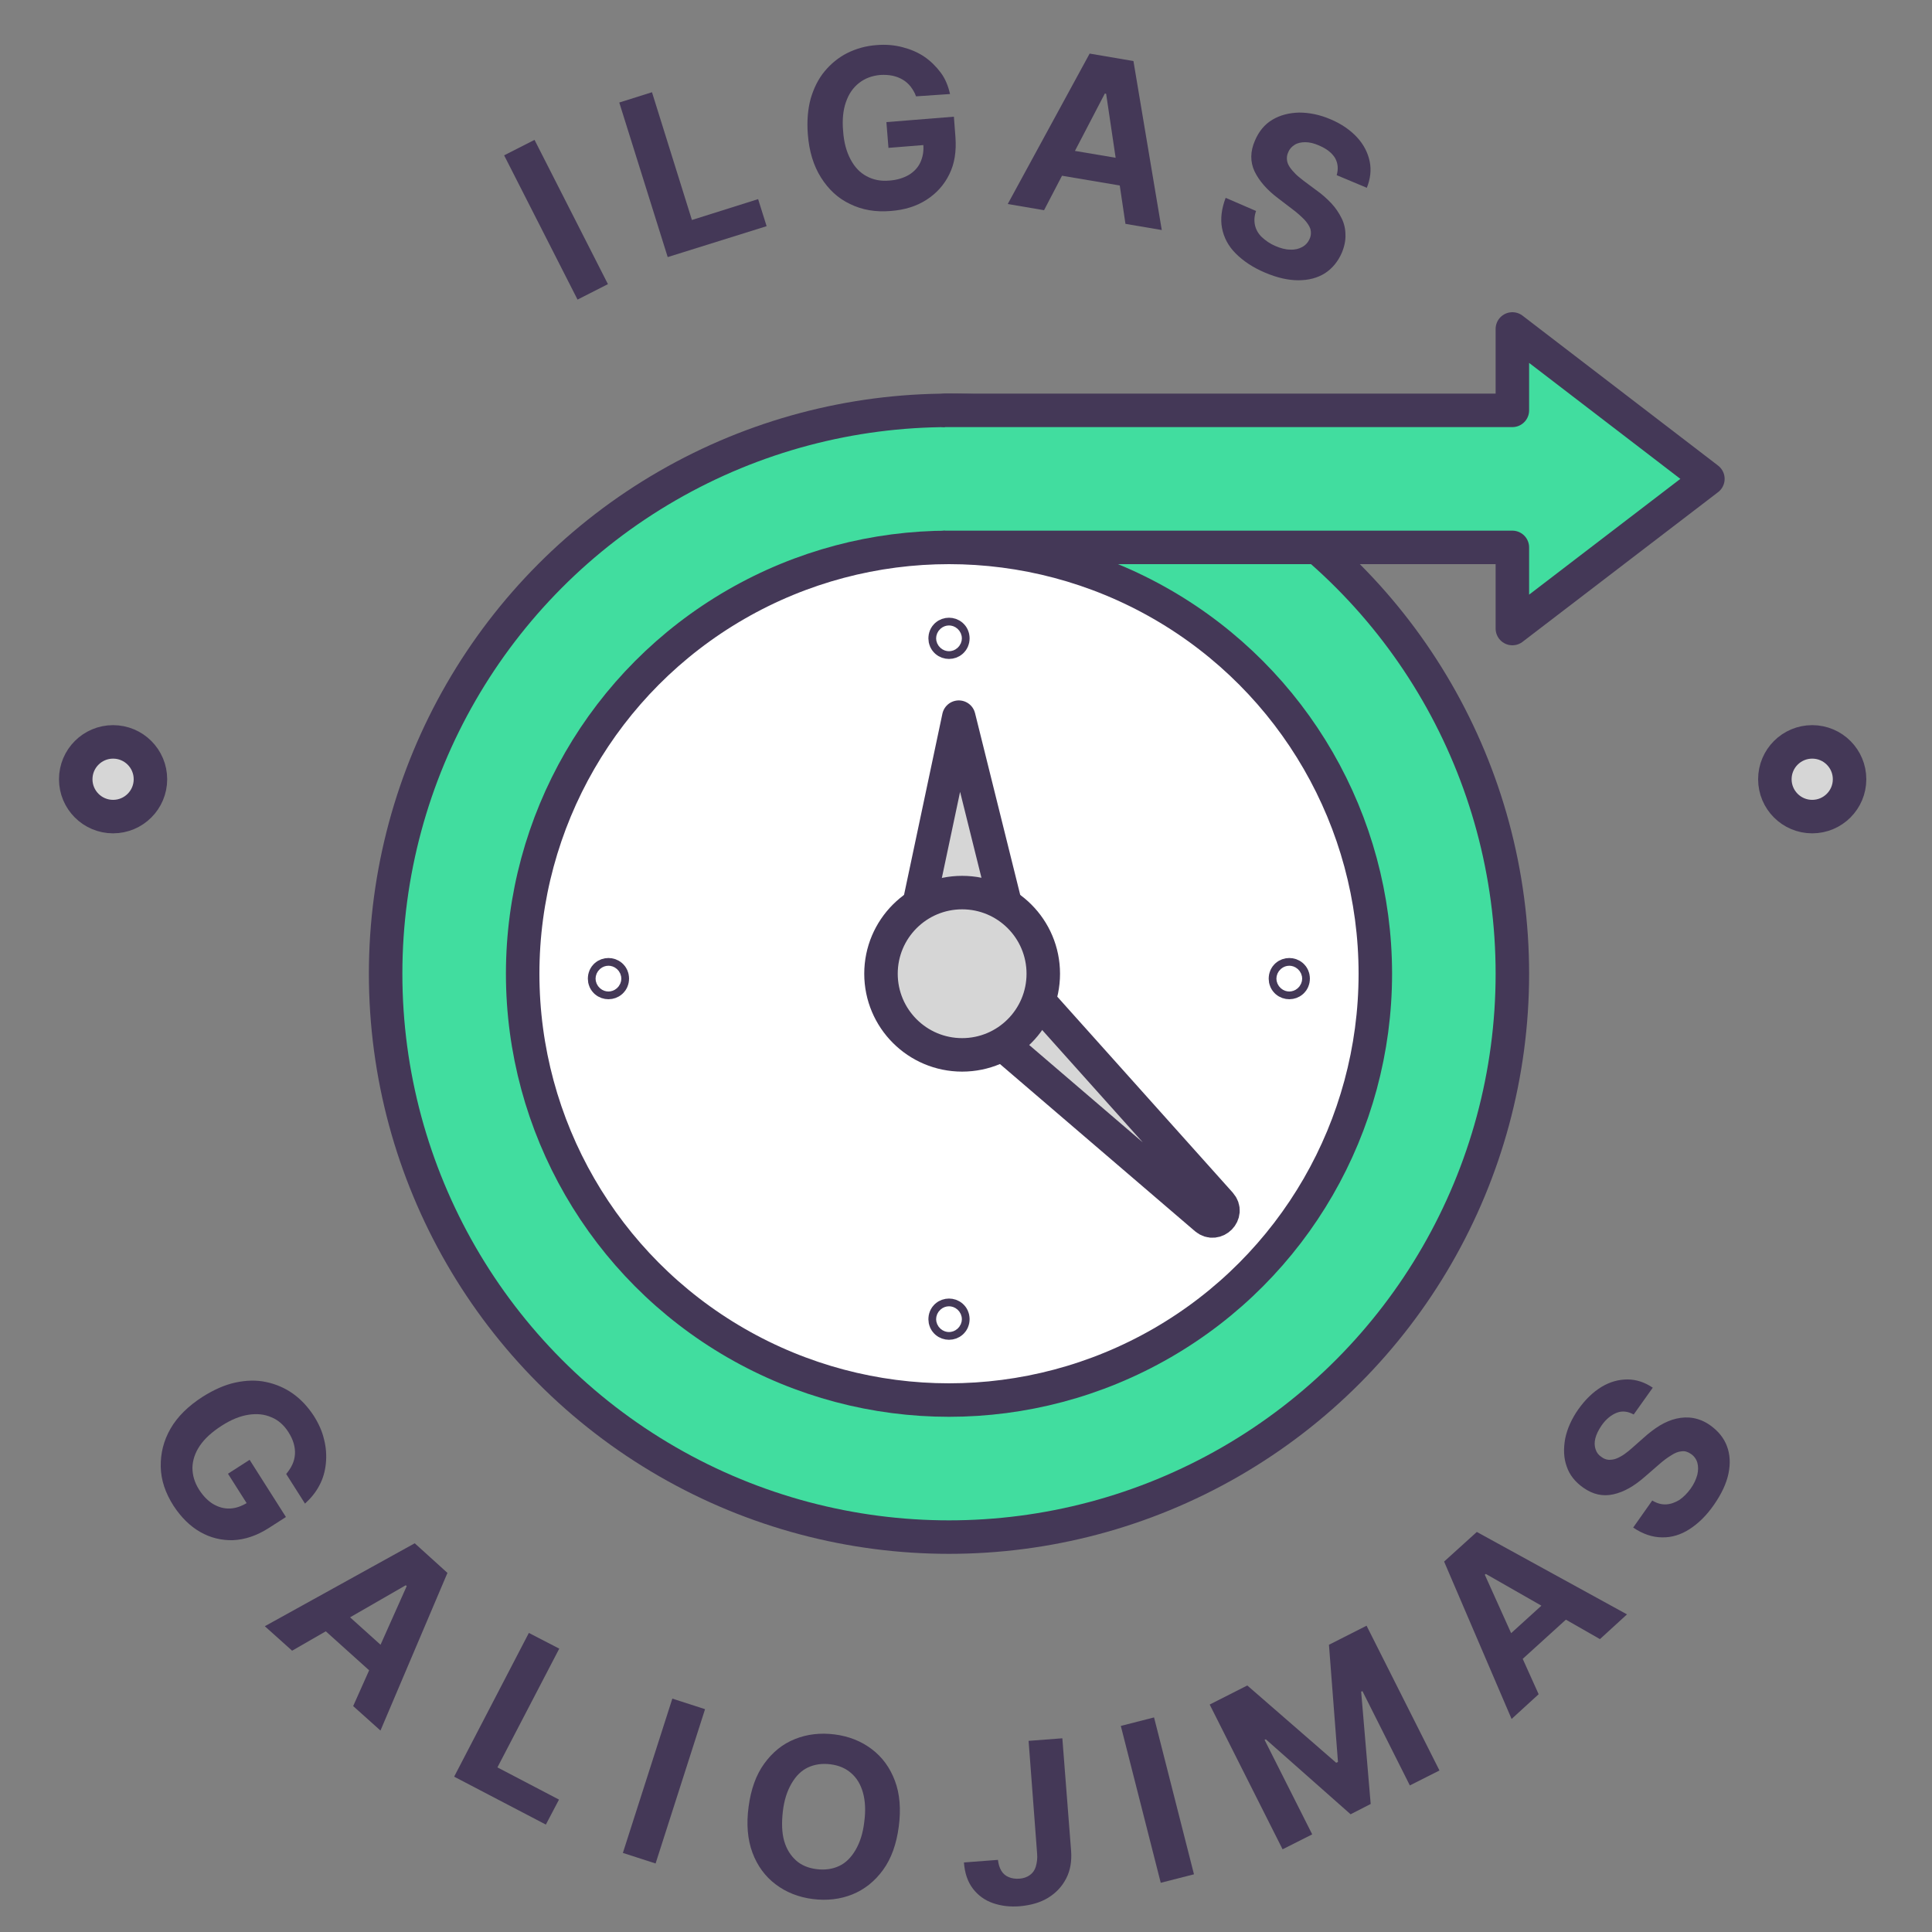<?xml version="1.0" encoding="utf-8"?>
<!-- Generator: Adobe Illustrator 26.0.1, SVG Export Plug-In . SVG Version: 6.00 Build 0)  -->
<svg version="1.1" id="Layer_1" xmlns="http://www.w3.org/2000/svg" xmlns:xlink="http://www.w3.org/1999/xlink" x="0px" y="0px"
	 viewBox="0 0 75 75" style="enable-background:new 0 0 75 75;" xml:space="preserve">
<rect x="0" y="0" width="75" height="75" fill="#808080" stroke="none"/>
<style type="text/css">
	.st0{fill:#443857;}
	.st1{fill:#D6D6D6;stroke:#443857;stroke-width:1.3;stroke-linecap:round;stroke-linejoin:round;stroke-miterlimit:10;}
	.st2{fill:#41DD9F;stroke:#443857;stroke-width:1.3;stroke-linecap:round;stroke-linejoin:round;stroke-miterlimit:10;}
	.st3{fill:#FFFFFF;stroke:#443857;stroke-width:1.3;stroke-linecap:round;stroke-linejoin:round;stroke-miterlimit:10;}
</style>
<g>
	<g>
		<path class="st0" d="M20.75,5.43l2.85,5.6l-1.18,0.6l-2.85-5.6L20.75,5.43z"/>
		<path class="st0" d="M25.92,9.98l-1.88-6l1.27-0.4l1.55,4.96l2.57-0.81l0.33,1.05L25.92,9.98z"/>
		<path class="st0" d="M35.56,3.74c-0.05-0.15-0.13-0.27-0.21-0.38c-0.09-0.11-0.19-0.2-0.31-0.27s-0.25-0.12-0.39-0.15
			c-0.15-0.03-0.3-0.04-0.48-0.03c-0.32,0.03-0.59,0.13-0.82,0.31c-0.23,0.18-0.4,0.42-0.51,0.74c-0.11,0.31-0.15,0.69-0.11,1.13
			c0.03,0.44,0.13,0.8,0.29,1.1c0.16,0.3,0.36,0.51,0.62,0.65c0.26,0.14,0.55,0.2,0.88,0.17c0.3-0.02,0.55-0.1,0.76-0.22
			c0.2-0.12,0.36-0.29,0.45-0.49s0.14-0.44,0.11-0.71l0.27,0.02l-1.62,0.13l-0.08-1l2.62-0.21l0.06,0.79
			c0.04,0.55-0.03,1.03-0.24,1.45c-0.2,0.41-0.5,0.74-0.89,0.99c-0.39,0.25-0.85,0.39-1.38,0.43c-0.59,0.05-1.11-0.04-1.58-0.27
			c-0.47-0.22-0.84-0.57-1.13-1.03c-0.29-0.46-0.46-1.02-0.51-1.68c-0.04-0.51,0-0.97,0.11-1.38c0.12-0.41,0.3-0.77,0.54-1.06
			s0.54-0.54,0.88-0.71c0.34-0.17,0.72-0.28,1.14-0.31c0.36-0.03,0.69,0,1,0.08s0.6,0.2,0.85,0.37c0.25,0.17,0.46,0.38,0.64,0.62
			s0.29,0.52,0.36,0.83L35.56,3.74z"/>
		<path class="st0" d="M40.53,8.16l-1.41-0.24l3.18-5.84L44,2.37l1.1,6.56l-1.41-0.24l-0.75-5.05l-0.05-0.01L40.53,8.16z
			 M40.85,5.71l3.32,0.56L44,7.29l-3.32-0.56L40.85,5.71z"/>
		<path class="st0" d="M51.89,6.8c0.07-0.24,0.05-0.46-0.06-0.66c-0.12-0.2-0.32-0.36-0.62-0.49c-0.2-0.09-0.38-0.13-0.54-0.13
			c-0.16,0-0.3,0.03-0.41,0.1c-0.11,0.07-0.2,0.16-0.25,0.29c-0.05,0.1-0.06,0.2-0.05,0.3s0.05,0.19,0.11,0.28
			c0.06,0.09,0.14,0.18,0.23,0.27c0.09,0.09,0.2,0.17,0.31,0.26l0.47,0.35c0.23,0.16,0.43,0.34,0.6,0.52
			c0.17,0.18,0.3,0.38,0.4,0.58c0.1,0.2,0.15,0.42,0.15,0.64c0.01,0.22-0.04,0.46-0.14,0.7c-0.15,0.35-0.38,0.62-0.66,0.8
			c-0.29,0.18-0.63,0.27-1.03,0.27c-0.4,0-0.83-0.1-1.3-0.3c-0.47-0.2-0.84-0.45-1.13-0.74s-0.46-0.62-0.53-0.98
			c-0.07-0.36-0.02-0.76,0.14-1.18l1.18,0.51c-0.07,0.2-0.08,0.38-0.04,0.56c0.04,0.17,0.13,0.33,0.27,0.46s0.31,0.25,0.52,0.34
			c0.21,0.09,0.4,0.14,0.58,0.14c0.18,0.01,0.33-0.03,0.46-0.1c0.13-0.07,0.23-0.18,0.29-0.32c0.06-0.13,0.06-0.26,0.03-0.38
			c-0.04-0.12-0.12-0.24-0.24-0.37c-0.12-0.12-0.27-0.26-0.46-0.4L49.62,7.7c-0.44-0.33-0.74-0.68-0.92-1.05
			c-0.17-0.37-0.17-0.77,0.02-1.2c0.15-0.35,0.37-0.62,0.67-0.8c0.3-0.18,0.65-0.27,1.04-0.28c0.39,0,0.8,0.08,1.22,0.26
			c0.43,0.18,0.77,0.42,1.03,0.7s0.42,0.6,0.49,0.93c0.07,0.34,0.03,0.68-0.11,1.03L51.89,6.8z"/>
	</g>
</g>
<g>
	<g>
		<path class="st0" d="M11.11,57.22c0.1-0.12,0.18-0.24,0.24-0.37c0.06-0.13,0.09-0.26,0.1-0.4s-0.01-0.28-0.05-0.42
			c-0.04-0.14-0.11-0.29-0.2-0.43c-0.17-0.27-0.39-0.47-0.66-0.58c-0.27-0.12-0.56-0.15-0.89-0.1s-0.68,0.19-1.05,0.43
			c-0.37,0.24-0.65,0.49-0.84,0.77s-0.28,0.56-0.29,0.85c0,0.29,0.08,0.58,0.26,0.86c0.16,0.25,0.35,0.44,0.55,0.56
			c0.21,0.12,0.42,0.18,0.65,0.17c0.23-0.01,0.45-0.09,0.68-0.23l0.11,0.25l-0.87-1.37l0.84-0.54l1.41,2.22l-0.67,0.43
			c-0.47,0.3-0.93,0.45-1.39,0.47C8.6,59.8,8.17,59.7,7.77,59.47c-0.4-0.23-0.74-0.57-1.03-1.01c-0.32-0.5-0.49-1-0.5-1.52
			s0.11-1.01,0.38-1.48s0.69-0.88,1.25-1.24c0.43-0.27,0.85-0.46,1.27-0.55s0.82-0.1,1.19-0.02c0.38,0.08,0.73,0.23,1.04,0.45
			c0.31,0.22,0.58,0.51,0.81,0.86c0.19,0.3,0.33,0.61,0.4,0.92c0.08,0.31,0.1,0.62,0.07,0.93c-0.03,0.3-0.11,0.59-0.25,0.85
			c-0.14,0.27-0.33,0.5-0.56,0.71L11.11,57.22z"/>
		<path class="st0" d="M11.34,64.08l-1.06-0.95l5.82-3.22l1.27,1.15l-2.6,6.12l-1.06-0.95l2.08-4.66l-0.04-0.03L11.34,64.08z
			 M12.93,62.19l2.5,2.25l-0.69,0.77l-2.5-2.25L12.93,62.19z"/>
		<path class="st0" d="M17.63,68.97l2.9-5.58l1.18,0.61l-2.4,4.61l2.39,1.25l-0.51,0.97L17.63,68.97z"/>
		<path class="st0" d="M27.37,66.35l-1.92,5.99l-1.27-0.41l1.92-5.99L27.37,66.35z"/>
		<path class="st0" d="M34.89,70.91c-0.09,0.68-0.29,1.24-0.61,1.68c-0.32,0.44-0.72,0.76-1.19,0.95c-0.47,0.19-0.99,0.25-1.54,0.18
			c-0.55-0.07-1.03-0.26-1.44-0.57s-0.71-0.72-0.9-1.23s-0.24-1.11-0.15-1.78c0.09-0.68,0.29-1.24,0.61-1.68s0.71-0.76,1.19-0.95
			c0.47-0.19,0.99-0.25,1.54-0.18c0.55,0.07,1.03,0.26,1.44,0.57c0.41,0.31,0.71,0.72,0.9,1.23C34.93,69.63,34.98,70.23,34.89,70.91
			z M33.55,70.73c0.06-0.44,0.04-0.82-0.05-1.14c-0.09-0.32-0.24-0.57-0.46-0.76s-0.48-0.3-0.8-0.34c-0.32-0.04-0.61,0-0.87,0.12
			c-0.26,0.12-0.47,0.33-0.64,0.62s-0.29,0.65-0.34,1.09s-0.04,0.82,0.05,1.14s0.25,0.57,0.46,0.76s0.48,0.3,0.8,0.34
			s0.61,0,0.87-0.12c0.26-0.12,0.47-0.33,0.64-0.62C33.38,71.53,33.5,71.17,33.55,70.73z"/>
		<path class="st0" d="M39.93,67.58l1.31-0.1l0.34,4.37c0.03,0.4-0.03,0.76-0.19,1.07c-0.16,0.31-0.39,0.56-0.7,0.75
			c-0.31,0.19-0.67,0.29-1.1,0.33c-0.38,0.03-0.72-0.01-1.04-0.12c-0.32-0.11-0.58-0.3-0.78-0.56c-0.2-0.26-0.32-0.6-0.35-1.02
			l1.32-0.1c0.02,0.17,0.06,0.3,0.13,0.42s0.17,0.2,0.29,0.25s0.25,0.07,0.41,0.06c0.16-0.01,0.3-0.06,0.41-0.14
			s0.19-0.19,0.23-0.33s0.07-0.31,0.05-0.51L39.93,67.58z"/>
		<path class="st0" d="M44.8,66.67l1.55,6.09l-1.29,0.33L43.51,67L44.8,66.67z"/>
		<path class="st0" d="M46.96,66.17l1.46-0.74l3.45,3l0.07-0.03l-0.35-4.55l1.46-0.74l2.83,5.62l-1.15,0.58l-1.84-3.66l-0.05,0.02
			l0.37,4.36l-0.78,0.4l-3.29-2.91l-0.05,0.02l1.85,3.67l-1.15,0.58L46.96,66.17z"/>
		<path class="st0" d="M59.73,65.77l-1.05,0.96l-2.62-6.11l1.27-1.15l5.83,3.2l-1.05,0.96l-4.43-2.53l-0.04,0.03L59.73,65.77z
			 M58,64l2.49-2.26l0.7,0.77l-2.49,2.26L58,64z"/>
		<path class="st0" d="M63.42,54.91c-0.22-0.12-0.44-0.15-0.65-0.07s-0.42,0.24-0.6,0.5c-0.12,0.18-0.2,0.34-0.24,0.5
			c-0.04,0.16-0.03,0.3,0.01,0.42c0.04,0.13,0.12,0.23,0.23,0.3c0.09,0.07,0.18,0.1,0.28,0.11c0.1,0,0.2-0.01,0.3-0.05
			c0.1-0.04,0.21-0.1,0.31-0.17c0.1-0.07,0.21-0.16,0.31-0.25l0.43-0.38c0.21-0.19,0.42-0.35,0.63-0.48
			c0.22-0.13,0.43-0.22,0.65-0.27s0.44-0.06,0.66-0.02s0.44,0.13,0.65,0.28c0.31,0.22,0.53,0.49,0.65,0.81
			c0.12,0.32,0.14,0.67,0.06,1.06c-0.08,0.39-0.27,0.79-0.56,1.21c-0.29,0.42-0.61,0.73-0.95,0.95s-0.7,0.33-1.07,0.32
			c-0.37,0-0.75-0.13-1.12-0.38l0.74-1.05c0.18,0.11,0.36,0.16,0.54,0.15c0.18-0.01,0.34-0.07,0.51-0.17
			c0.16-0.11,0.31-0.26,0.44-0.44c0.13-0.18,0.21-0.36,0.26-0.54c0.04-0.17,0.04-0.33,0-0.47s-0.13-0.26-0.25-0.34
			c-0.12-0.08-0.24-0.12-0.36-0.1c-0.13,0.01-0.26,0.06-0.41,0.16c-0.15,0.09-0.31,0.21-0.49,0.37l-0.53,0.46
			c-0.41,0.36-0.81,0.59-1.22,0.68c-0.4,0.09-0.79,0.01-1.17-0.26c-0.31-0.22-0.53-0.49-0.64-0.82c-0.12-0.33-0.13-0.69-0.06-1.08
			c0.08-0.39,0.25-0.77,0.51-1.14c0.27-0.38,0.57-0.67,0.9-0.87s0.67-0.29,1.01-0.29c0.34,0,0.67,0.11,0.98,0.32L63.42,54.91z"/>
	</g>
</g>
<circle class="st1" cx="4.39" cy="30.25" r="1.45"/>
<circle class="st1" cx="70.35" cy="30.25" r="1.45"/>
<g>
	<circle class="st2" cx="36.84" cy="37.8" r="21.87"/>
	<circle class="st3" cx="36.84" cy="37.8" r="16.55"/>
	<polygon class="st1" points="35.06,38.04 37.22,27.84 39.77,38.1 	"/>
	<path class="st1" d="M39.23,37.64l8.14,9.09c0.33,0.37-0.18,0.89-0.56,0.57l-9.31-7.98L39.23,37.64z"/>
	<circle class="st1" cx="37.35" cy="37.8" r="3.15"/>
	<g>
		<circle class="st3" cx="23.62" cy="37.99" r="0.15"/>
		<circle class="st3" cx="50.05" cy="37.99" r="0.15"/>
	</g>
	<g>
		<circle class="st3" cx="36.84" cy="24.78" r="0.15"/>
		<circle class="st3" cx="36.84" cy="51.21" r="0.15"/>
	</g>
</g>
<polyline class="st2" points="36.68,21.25 58.71,21.25 58.71,24.4 66.3,18.59 58.71,12.77 58.71,15.93 36.68,15.93 "/>
</svg>
